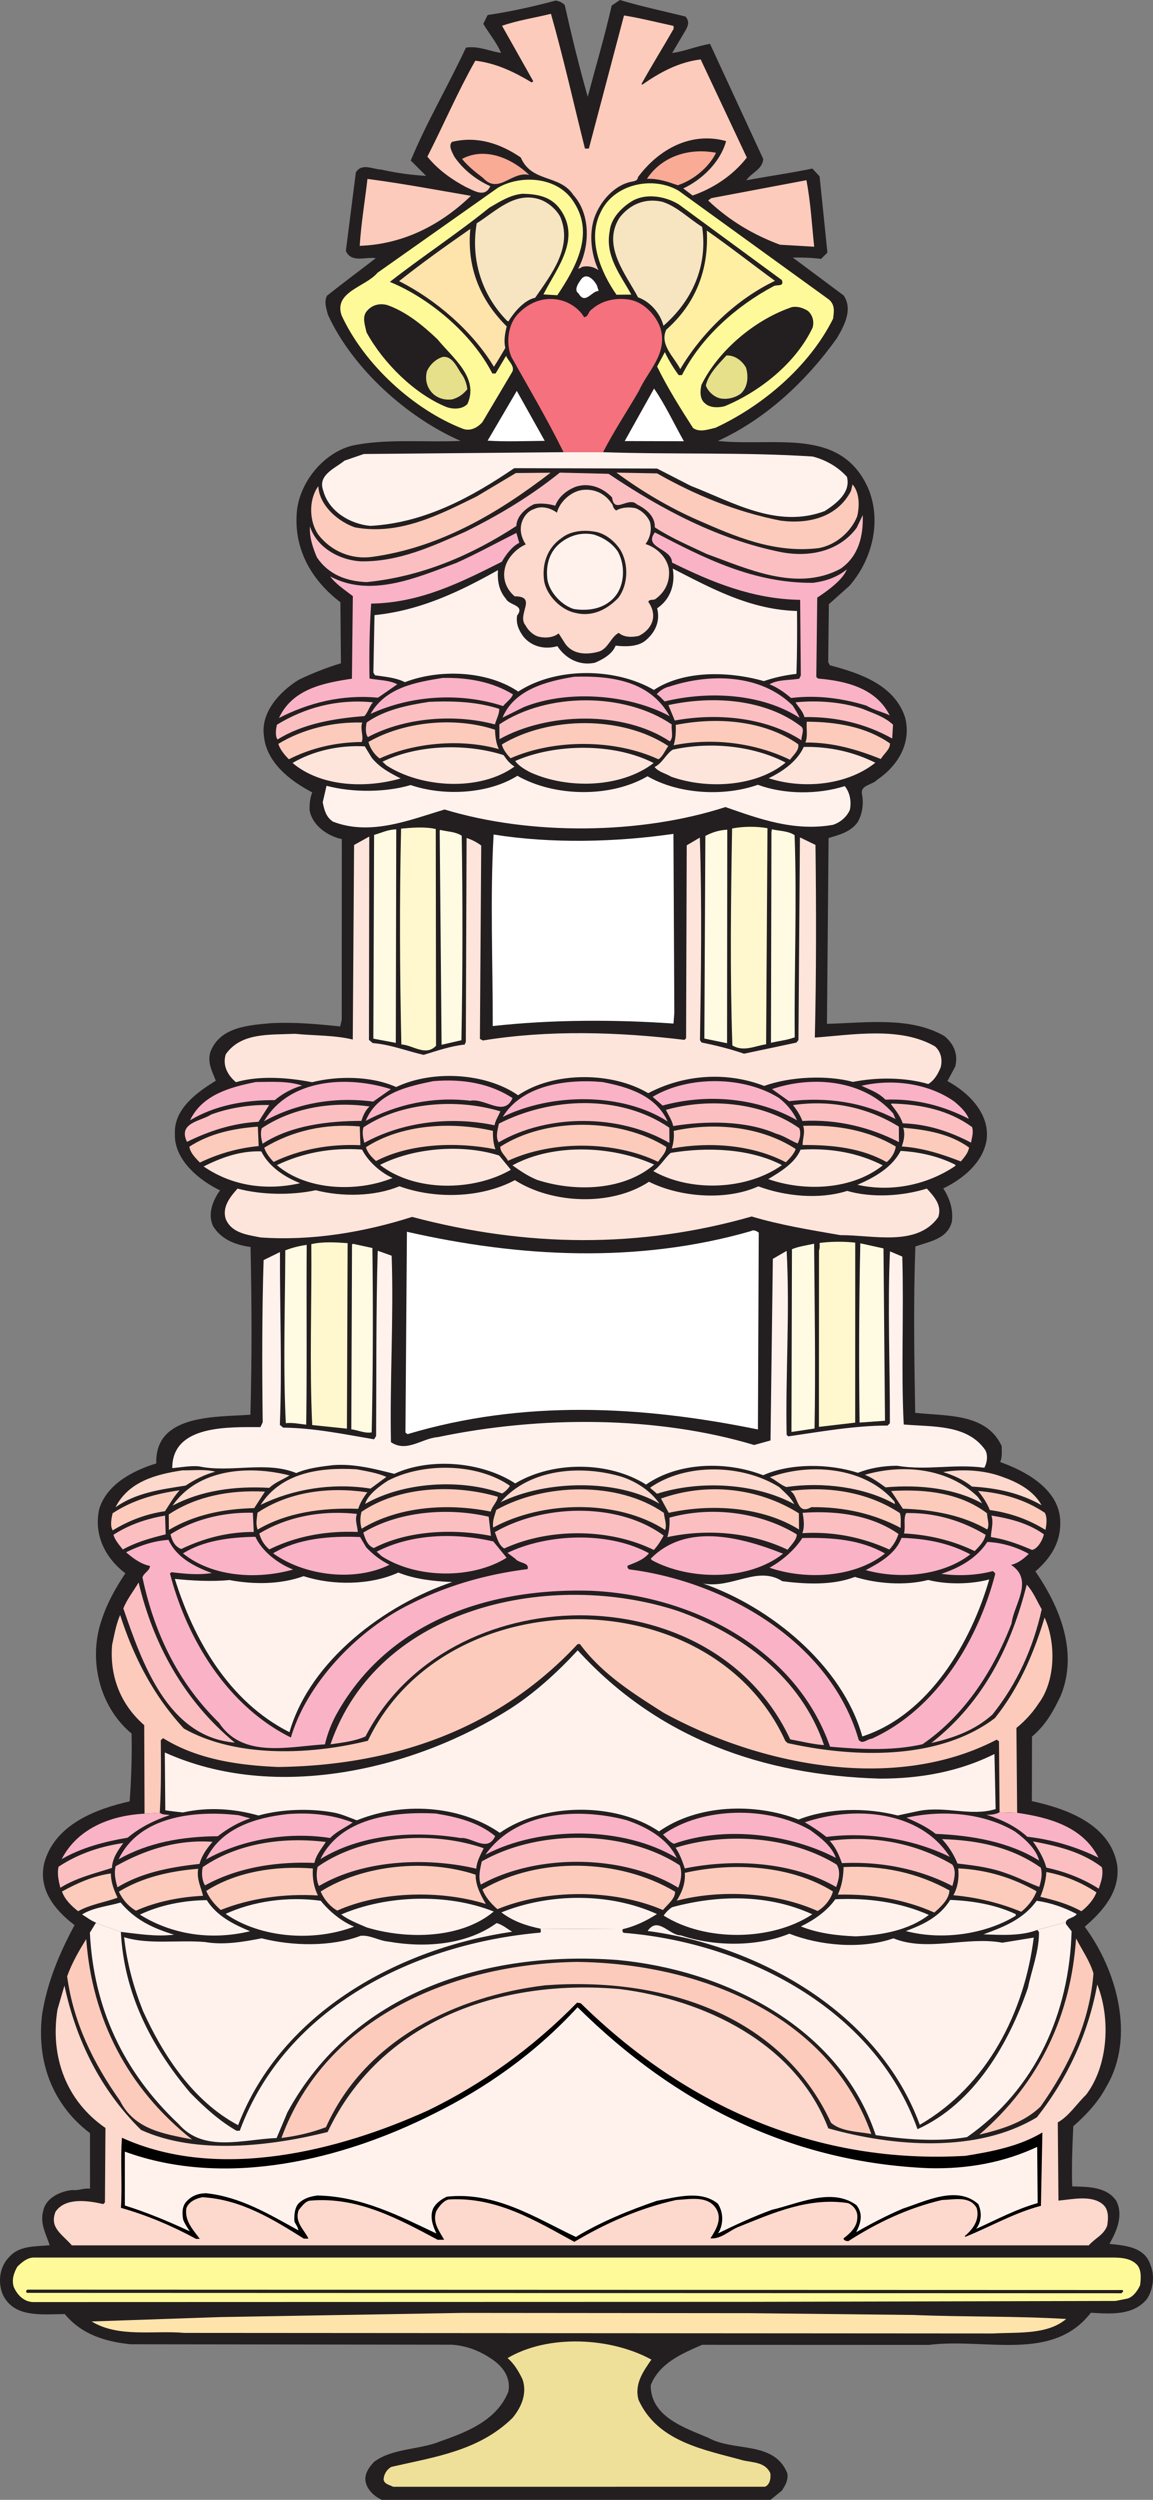 <svg xmlns="http://www.w3.org/2000/svg" width="323.224" height="700.32"><rect width="100%" height="100%" fill="#808080" stroke="none"/><path fill="#231f20" d="M158.315 1.43c1.953 8.668 4.035 17.203 6.446 25.672 2.257-8.508 4.777-16.957 6.71-25.528L173.788 0c6.043 1.824 12.277 3.133 18.379 4.633 1.636 1.8.164 3.562-.73 5.129l-3.005 5.078c3.368-.418 6.918-1.938 10.606-2.555l14.93 32.27c-.235 2.918-3.211 3.722-4.747 5.941 5.954-1.09 12.684-2.055 18.504-3.273l2.032 2.183 2.195 21.367-1.8 1.766c-2.528-.367-5.513-.406-7.907-.387l14.281 10.637c2.63 3.992.074 8.55-1.902 11.938-8.707 12.195-20.086 22.726-33.383 28.804 15.824 1.676 34.246-4.058 42.043 13.047 3.969 9.168 1.34 20.078-5.14 27.52l-5.786 5.172-.183 16.199.46.906c8.122 2.133 18.192 5.414 21.126 14.719 1.746 7.047-1.958 13.363-7.883 17.37-1.285 1.434-4.719 1.466-4.246 3.927.543 2.78.117 5.632-1.223 7.98-2.117 2.805-5.156 3.48-8.129 4.41l-.453 51.848v.195c11.144-.293 23.312-2.086 32.883 3.406 2.613 2.114 4 5.149 3.058 8.59l-2.168 4.04c5.793 3.124 12 9.097 10.965 16.558-1.047 6.36-6.707 10.879-12.129 13.52 1.774 2.703 2.836 5.937 2.414 9.242-1.187 5.004-6.496 5.632-10.242 7.027-.574 16.074-.316 30.39-.047 46.59 9.016.96 19.957.086 24.25 9.316.016 1.555.16 3.172-.414 4.473 6.957 2.469 16.137 7.379 16.793 15.926.442 6.02-2.304 10.71-6.933 14.703 6.695 9.726 12.12 22.512 7.109 34.8-1.91 4.036-4.078 8.137-8.066 11.477l-.036 18.082c9.543 2.055 22.086 6.48 23.938 18 .84 7.25-3.969 12.801-9.117 17.188 8.918 12.039 14.398 30.976 5.965 44.984-2.168 4.102-5.504 7.695-9.168 10.902-.278 5.704-.485 11.344-.309 16.852 4.02.156 9.523-.086 12.348 4.04 2.109 4.128.074 8.55-1.903 12.07 4.41.476 9.922.82 11.52 5.988 1.258 2.968.71 6.863-1.02 9.468-3.843 4.637-10.008 4.172-15.71 3.832-10.829 13.965-29.36 6.997-45.477 9.016l-63.508-.027c-5.422 2.379-11.941 5.027-14.414 11.336.012 8.941 9.758 11.968 16.133 14.699 7.164 4.02 18.476.746 22.183 9.98.278 2.004-.617 3.375-1.511 4.809l-3.223 2.61H107.003c-2.278-1.083-4.438-3.15-4.59-5.739-.016-1.945 1.137-3.508 2.484-4.945 5.344-3.871 12.676-3.285 18.614-5.739 7.234-2.523 15.824-5.84 18.996-13.902.804-4.09-1.75-7.309-5.008-9.352-3.258-2.175-6.965-3.57-10.985-3.792l-89.945-.122c-6.941-.718-13.633-2.668-18.414-8.46-6.48.058-14.246 1.097-17.348-5.418-1.457-3.422-.976-7.77 1.723-10.516 2.82-3.262 7.23-2.977 11.375-3.336-.8-2.781-2.84-6.004-1.77-9.707.747-3.57 4.75-5.418 8.118-5.774 1.812.243 3.168-.609 4.984-.367l-.008-15.55c-10.633-8.075-15.078-20.22-13.383-33.516 1.414-8.828 4.844-16.957 9.051-24.77-5.61-4.293-10.195-9.957-8.508-17.355 2.95-10.852 14.45-15.16 23.953-17.32.465-6.223.668-12.512.547-18.989-9.332-7.761-12.172-21.215-8.312-32.07 1.511-4.613 3.875-8.781 6.558-12.824-5.609-4.293-8.968-10.809-7.285-18.145 2.207-6.953 9.63-10.71 15.961-12.644-.445-14.059 17.254-12.918 26.387-13.649.437-16.265.379-30.718.043-46.98-4.024-.547-8.117-2-10.485-5.805-1.652-3.484-.066-7.258 1.922-10.062-5.988-2.864-12.91-8.7-12.644-15.766-.387-6.992 6.246-11.781 11.469-14.938-.864-2.324-2.508-5.097-1.497-8.152 2.723-6.894 10.497-7.414 17.165-7.992 6.671-.316 12.964.277 19.191.934l.437-1.883.02-49.703-.008-.907c-3.961-.808-8.328-3.879-9.012-8.086-.082-1.812.16-3.566.735-4.996-6.25-3.25-12.907-8.441-13.555-15.886-.899-6.54 4.363-12.286 9.71-15.637 3.876-1.852 7.813-3.438 11.888-4.64l-.153-17.106c-8.414-6.406-13.289-15.371-12.148-25.946 1.031-8.042 7.508-15.812 15.265-17.886 9.508-2.094 20.926-.899 30.575-1.371-14.895-6.48-30.243-20.211-37.18-35.317-.402-1.613-1.2-3.683-.242-5.375 4.379-3.472 9.14-7.015 13.648-10.488-2.597-.496-6.922 1.484-8.379-2.066l2.79-21.926c1.597-2.801 4.85-.883 7.12-.84 4.028.937 8.567 1.547 12.59 1.77l-4.316-4.305c4.441-10.73 10.512-20.957 15.473-31.63 3.687-.55 6.746 1.11 9.859 1.47-1.32-2.97-3.285-5.286-4.996-8.121l1.211-2.473c6.473-.965 12.875-2.379 19.082-4.055.906.121 1.95.567 2.54 1.274"/><path fill="#fccbbb" d="M154.448 3.863c3.543 12.477 6.375 25.153 9.531 37.762l1.102-.012 9.848-37.281c4.28.676 9.285 1.926 13.894 2.926l.008.84c-2.937 5.144-6.133 10.226-9.004 15.437l.195.192c5.024-3.477 10.184-6.309 16.399-7.079l12.941 27.497c-3.972 5.085-9.449 8.632-15.199 10.628l-2.61-1.984c5.356-2.512 10.43-7.48 12-13.262-9.741-2.703-18.84 2.172-24.73 10.13.008.972-1.094 1.113-1.804 1.25-4.852.948-8.829 5.581-10.41 10.132-1.579 4.68-.813 10.441 1.167 14.637-1.37-.961-3.12-1.332-4.738-.867-.254.457-.906.203-1.098.722 3.446-6.25 3.754-15.39-1.218-20.918-3.875-5.863-11.63-3.336-14.739-10.5-5.539-3.773-12.039-6.117-19.28-4.367-1.095 1.11.089 2.914.616 4.074 2.496 3.739 6.282 6.621 10.118 8.336-1.524 3.387-4.59 1.207-6.801.258-3.84-2.043-7.754-4.73-10.832-8.527 4.523-8.852 8.46-18.086 13.437-26.88 5.774.665 10.914 3.145 15.801 6.083l.45-.328-8.755-15.54c4.395-1.53 9.117-2.218 13.711-3.359"/><path fill="#f9ab95" d="M200.73 42.793c-1.973 4.098-6.41 7.703-10.739 9.102-2.734-.95-5.398-1.899-8.637-1.805 4.223-6.324 11.782-8.723 19.375-7.297m-52.367 6.223c-4.937-1.188-8.57 5.586-12.953.828-2.09-1.602-4.242-3.27-5.879-5.328 6.45-3.426 13.93-.188 18.832 4.5"/><path fill="#fccbbb" d="M132.018 54.863c-8.547 8.239-19.062 13.578-31.18 14.008.403-6.289 1.45-12.52 2.173-18.746 9.796 1.277 19.273 3.07 29.007 4.738"/><path fill="#fffa99" d="M160.936 56.75c5.782 8.957.29 18.465-4.699 25.96l-3.89-.226c3.566-7.16 10.687-15.386 4.718-23.824-2.625-3.672-6.52-4.285-10.535-4.379-3.5.29-6.398 2.196-9.363 3.906-8.88 7.204-18.676 13.579-27.88 20.786 11.056 4.504 23.067 14.574 28.735 25.668l.91-.008 2.938-4.95c.531 1.422 2.746 3.024 1.598 4.715l-8.239 13.875c-1.476 1.633-3.414 2.559-5.43 1.864-13.785-5.325-27.699-18.032-34.038-31.782-2.262-6.652 6.734-7.965 10.07-11.945l33.75-23.816c6.512-3.75 16.95-3.13 21.355 4.156"/><path fill="#fccbbb" d="m228.241 69.121-9.594-.562c-7.281-2.723-14.054-6.618-20.133-12.399l.903-.656 26.656-5.027c1.223 6.597 1.465 11.91 2.168 18.644"/><path fill="#fffa99" d="m190.26 53.445 42.13 30.48c1.761 1.54 1.39 3.423 1.148 5.368-6.75 13.473-19.875 24.473-32.977 30.55-1.941.407-4.394 1.4-6.285.055-3.547-5.543-7.098-11.148-10.066-17.214l2.168-4.036c1.058 2.258 2.37 4.383 3.879 6.446l.91-.008c5.414-10.676 15.316-19.38 25.703-24.914.836-.528 3.047.297 2.316-1.703l-28.89-21.2c-3.52-2.172-8.844-3.226-12.778-1.12-3.03 1.71-6.242 4.913-6.597 8.546-1.368 7.078 3.02 12.285 6.05 17.832l-4.148.04c-4.46-6.38-8.168-15.481-4.539-22.903 3.621-8.133 14.684-10.496 21.977-6.219"/><path fill="#f7e5c1" d="M157.08 60.8c3.509 8.391-2.448 15.962-7.058 22.614-2.91.606-5.672 3.742-7.332 6.348v.195l-.453.004c-7.258-7.324-10.324-17.406-8.598-27.402 5.352-3.352 10.743-9.102 17.829-6.637 2.273.824 4.562 2.812 5.613 4.879m39.749 2.761c1.653 11.133-2.929 20.829-10.839 27.7-.871-3.426-3.621-6.707-7.133-7.973-3.297-6.32-10.234-14.36-5.183-22.309 2.882-3.718 7.14-5.574 12.011-4.449 4.16 1.324 7.43 4.73 11.145 7.031"/><path fill="#fee3ab" d="M131.839 64.129c-1.008 10.766 2.765 19.937 10.218 27.324-.503 1.883-.87 4.09-.402 6.027-1.02 1.758-2.105 3.586-3.191 5.278-6.118-10.117-16.368-18.844-26.586-24.004 6.437-5.11 13.261-9.965 19.96-14.625"/><path fill="#ffefa3" d="M217.245 78.68c-10.777 5.144-20.418 14.367-26.547 24.726-1.648-3.355-5.89-6.82-3.918-11.047 8.164-7.203 11.969-16.695 11.356-27.77 6.52 4.544 12.785 9.477 19.109 14.09"/><path fill="#fff" d="m167.358 80.02.469 1.488c-1.945-.047-3.79 3.984-5.633.695-1.367-.894-.152-2.785.68-3.894 1.601-2.215 3.758.23 4.484 1.71"/><path fill="#f5717d" d="M157.98 126.68c-4.419-8.97-9.614-17.785-14.551-26.555-1.586-3.422-1.176-8.676 1.386-11.742 3.34-3.79 7.988-5.578 12.926-4.13 2.34.755 4.687 2.356 6 4.61 1.297-.14 1.09-1.562 2.184-2.218 2.96-2.622 7.23-3.434 11.191-2.563 3.7.941 6.973 4.477 8.105 8.094 1.875 7.113-3.593 11.695-6.132 17.355-3.32 5.735-7.032 11.29-10.024 17.149H157.98"/><path fill="#fff2ed" d="M169.065 126.68c19.446.672 39.852-.04 58.781 1.218 3.575.942 6.961 2.793 9.579 5.684 1.14 4.398-2.98 7.48-6.204 9.582-13.37 5.043-25.94-2.562-37.582-7.059l-9.437-4.843-40.047-.106c-12.176 8.274-25.207 15.32-40.297 16.164-5.64-.468-11.699-4.047-13.242-9.863-1.656-4.457 3.383-6.25 5.953-8.41l5.43-1.863 55.98-.504h11.086"/><path fill="#231f20" d="M122.647 95.055c4.39 5.34 11.696 10.785 8.39 18.136-1.48 1.504-3.94 1.528-5.89.829-8.91-3.614-17.734-12.352-22.41-20.93-.34-1.746-1.2-3.875-.18-5.57 1.41-2.02 3.735-2.688 6.008-2.06 5.203 1.833 9.77 5.485 14.082 9.595m103.743-8.032c1.437 1.153 1.906 3.094 1.402 4.782-4.707 9.957-14.875 17.953-24.625 21.988-1.813.469-4.078.488-5.453-.73-1.63-1.215-1.453-3.551-1.082-5.239 4.84-9.828 15.261-18.406 25.406-21.8 1.75-.274 3.117.296 4.351 1"/><path fill="#e5e089" d="M129.67 105.168a9.205 9.205 0 0 1 1.329 3.879c-1.281 1.5-2.313 2.223-4.121 2.82-2.008.278-3.696-.16-5.13-1.25-2.027-1.668-2.695-4.187-2.07-6.594.829-1.949 2.692-3.585 4.567-4.054 2.851-.157 3.984 3.332 5.426 5.199m79.425-2.246c.801 2.453.567 5.633-1.492 7.398-1.543 1.114-3.613 1.586-5.363 1.344-1.816-.242-3.71-1.848-4.375-3.656.75-3.246 3.383-5.797 5.758-8.41 2.265-.149 4.355 1.386 5.472 3.324"/><path fill="#fff" d="m191.718 123.613-16.59-.05 8.23-14.715c3.149 4.574 5.594 9.867 8.36 14.765m-39.012-.113c-5.317.047-10.82.29-16.008-.055l8.176-13.937 7.832 13.992"/><path fill="#fccbbb" d="M154.339 132.43c-14.934 11.468-31.051 20.941-49.953 23.57-5.758.828-11.547-1.52-15.153-6.219-2.558-3.672-2.738-9.695-.117-13.414l.129-.129c.242 5.375 5.594 9.93 10.273 11.508 12.528 2.29 23.688-3.574 34.078-8.656l11.024-6.574 9.719-.086"/><path fill="#fbbfc2" d="M170.604 132.738c15.059 10.11 30.813 18.399 48.344 21.938 8.11 1.547 16.324-.274 21.191-6.793l1.72-3.582c.183 5.96-1.196 11.547-6.22 15.023-12.253 6.586-26.18-.031-37.554-4.144-4.946-2.356-9.953-4.45-14.52-7.453.106-3.176-2.57-5.227-5.043-6.438-2.418-2.312-6.324 2.906-6.949-1.945-2.684-2.828-6.52-4.223-10.266-2.957-2.457.992-4.707 2.761-5.656 5.297-1.367-.442-4.027-.872-6.031-.403-2.324 1.188-4.766 3.285-4.871 6.07-12.63 8.211-26.445 14.165-41.985 15.727-5.511-.215-10.644-2.047-13.93-6.941-1.124-2.715-2.12-5.492-1.952-8.668 1.93 5.945 8.246 9.453 14.277 9.789 10.691.168 20.113-4.258 29.281-8.29 9.227-4.55 18.188-9.878 26.489-16.562l13.675.332"/><path fill="#fccbbb" d="M184.214 132.621c10.875 6.192 22.32 10.82 34.656 13.242 7.976 1.032 15.93-1.047 19.691-8.336l.438-1.82c1.965 2.316 1.996 5.945 1.308 8.934-1.777 4.422-6.023 8.023-10.746 8.906-12.558 1.535-23.613-3.293-34.152-7.934-7.938-3.496-15.559-8.027-22.602-13.215l11.407.223"/><path fill="#fdd8cc" d="M171.784 141.543c.07.582.398 1.035.922 1.484 1.547-.922 3.746-1.07 5.566-.632 1.692.699 3.192 2.109 3.922 3.789.602 2.261.04 4.535-1.242 6.23 3.117.945 5.93 3.645 6.539 6.879.422 3.496-.914 6.488-3.75 8.52-.64.46-1.621-.114-2 .796 1.113 1.543 1.715 3.485 1.148 5.368-.566 1.949-2.175 3.386-3.851 4.18-1.875.405-4.145.425-5.582-.86-2.258 1.125-3.004 4.629-5.785 5.3-3.23.872-7.055.778-9.22-2.25l-1.843-2.902c-1.414 1.114-3.484 1.395-5.433.957-1.493-.312-3.059-1.66-3.852-3.207-2.555-3.023 3.492-8.133-3.05-8.14-2.481-2.118-3.481-5.086-2.665-8.14.692-2.728 3.195-5.278 5.778-6.4-1.118-1.675-1.786-3.808-1.157-6.019.442-1.621 1.723-3.32 3.403-3.851 2.129-1.055 4.664-.368 6.488.98.816-3.117 3.902-5.867 7.008-6.348 3.691-.488 6.816 1.172 8.656 4.266"/><path fill="#231f20" d="M173.901 154.031c2.367 3.934 2.223 9.7-.531 13.418-3.145 3.27-7.274 5.442-12.078 4.254-3.961-.808-7.817-4.664-8.696-8.605-.82-4.856.758-9.598 4.817-12.356 2.703-2.164 6.719-2.394 10.094-1.644 2.535.691 4.882 2.613 6.394 4.933"/><path fill="#fab2c7" d="M145.565 152.074c-1.933.926-3.726 3.274-4.879 5.293-11.418 5.738-22.836 11.54-36.636 11.727-.461 6.613-.59 14.453-.465 21 2.66.492 5.511.402 7.789 1.617l-5.41 3.738c-10.184-.945-19.493 1.465-27.75 5.688 3.75-8.133 12.55-9.832 20.445-11l.25-23.14c-2.152-1.665-4.824-3.392-6.332-5.517 11.457 6.188 24.754.11 35.414-3.808 5.613-2.512 11.098-5.54 16.773-8.375l.801 2.777m82.399 11.203c3.496-.48 6.722-1.547 9.425-3.773-1.074 2.86-5.261 5.941-8.289 7.914l-.261 22.23.46.446c7.782.648 16.29 2.644 20.114 10.324-1.692-.89-4.418-1.45-6.504-2.73-6.563-2.016-13.7-3.055-21.145-2.149-1.894-1.601-3.914-3.012-6.058-3.832 2.383-1.387 5.496-1.086 8.344-1.566l.445-.91-.184-21.188c-13.351-.207-24.797-4.969-35.925-10.445-.04-4.082-8.137-4.012-4.805-8.446 13.8 7.203 27.664 14.274 44.383 14.125"/><path fill="#fff2ed" d="M173.26 154.621c1.973 3.676 1.891 8.86-.605 12.188-2.887 3.718-7.547 4.472-11.828 3.796-3.379-1.074-6.582-4.476-7.328-7.972-.551-3.817.258-7.711 3.344-10.332 2.64-2.227 6-3.293 9.632-2.547 2.602.82 5.207 2.418 6.786 4.867"/><path fill="#fff2ed" d="M139.608 159.71c-.234 3.048.309 5.83 2.207 8.017.926 1.937 5.457 1.699 3.153 4.703-.372 2.336.488 4.14 1.734 5.879 2.36 2.898 6.059 3.707 9.55 2.707 2.298 3.476 6.204 5.582 10.54 4.636 2.195-.925 4.84-2.375 5.789-4.78 2.723.3 6.418.398 8.605-1.634 2.637-2.289 3.907-5.343 3.032-8.836 3.738-2.496 5.125-6.785 4.375-11.12 10.937 5.609 21.808 11.538 34.836 11.878.046 5.38.039 11.86-.168 17.63a42.31 42.31 0 0 0-9.122 2.022c-9.742-2.765-22.316-3.113-30.824 2.47-10.875-6.317-27.465-6.434-38.031.464-8.605-5.82-21.895-6.418-31.777-2.64-2.54-1.274-5.524-1.504-8.375-1.934l-.461-.774.312-16.074c12.758-1.277 23.856-6.558 34.625-12.613"/><path fill="#fab2c7" d="M143.8 194.535c-.446 1.235-1.86 2.156-2.758 3.266-12.086-3.914-25.883-3.016-37.176 2.203 4.273-7.426 12.621-8.86 20.258-10.09 7.191-.129 13.941 1.106 19.676 4.621m43.921 6.098c-11.132-6.059-28.382-7.528-40.847-2.559l-6 2.969c3.238-7.805 12.355-10.219 20.12-11.453 10.493-.352 21.329 1.242 26.727 11.043m36.422.461c-10.488-6.778-25.273-7.621-37.816-4.594-.719-.645-1.375-1.543-2.223-1.992.707-.914 2.188-1.899 3.547-2.168 11.309-3.727 25.563-3.594 34.586 5.336.656 1.094 1.445 2.187 1.906 3.418"/><path fill="#fbbfc2" d="M104.55 196.758c-1.028 1.176-1.336 2.668-2.368 3.844-8.351.656-17.218 2.093-24.37 6.562-.72-.898-.477-2.91-.165-4.144 7.735-4.735 16.848-7.274 26.903-6.262m35.398 1.828c.074 1.426-.883 3.055-1.195 4.355-11.563-3.078-25.48-1.851-35.61 3.547-.785-.898-.609-2.906-.359-4.078 5.023-3.543 11.297-4.828 17.512-5.789 6.93-.32 13.672.012 19.652 1.965m48.379 4.374c-.246 1.493.613 3.56-.543 4.735-13.035-8.699-34.352-8.125-47.766-.62l-.035-4.145c13.336-8.93 35.047-9.055 48.344.03m36.293.59c.98.837.023 2.462.035 3.825-9.973-6.457-23.656-7.7-35.496-5.523l-1.785-4.325c12.48-2.703 27.2-1.73 37.246 6.024m25.723-.547-.227 3.887c-7.293-4.082-15.54-6.149-24.613-6.004-.403-1.617-1.645-2.774-2.496-4.125 6.02-.637 13.09-.114 18.87 1.843 2.864 1.208 5.919 2.086 8.466 4.399"/><path fill="#fccbbb" d="M101.553 202.422c-.699 1.758.489 3.883-.148 5.445-7.45.063-14.305 1.742-20.434 4.844-1.308-1.352-2.421-2.7-2.953-4.316 6.895-4.208 15.496-6.227 23.535-5.973m37.211 2.008c.082 1.945.293 3.82 1.086 5.433-10.652-3.015-23.863-1.8-33.414 2.625-1.566-1.152-2.683-2.89-3.152-4.636 9.996-5.727 24.238-7.145 35.48-3.422m84.993 4.054c.402 1.618-1.336 2.993-2.297 4.36-9.567-4.645-21.371-6.293-32.63-4.055.567-1.691.68-3.637.598-5.707 11.774-2.309 24.81-1.254 34.329 5.402m-36.414.512c-.895 1.238-1.594 2.992-2.754 3.719-12.235-5.664-29.149-5.711-41.477-.29-1.047-1.155-2.094-2.445-2.43-3.866 13.215-7.954 33.692-8.133 46.66.437m62.138-.738c.144 1.554-1.657 2.867-2.555 4.367-6.696-2.664-13.454-4.68-21.164-4.613.761-1.692.226-3.89.402-5.836 8.555.054 16.668 1.472 23.316 6.082"/><path fill="#fee5dc" d="M104.23 212.313c2.292 2.832 5.355 4.359 8.085 5.761-9.695 2.805-22.336 2.399-30.3-4.336 5.738-3.355 12.917-5.039 20.242-4.648l1.972 3.223m36.934-.773c.785 1.155 1.77 2.444 3.07 3.21-9.722 7.02-26.125 5.996-35.902-.332l-1.11-1.027c9.872-4.82 23.477-5.196 33.942-1.852m79.074 2.094c-8.234 6.812-22.031 7.515-32.043 3.972-1.496-.89-3.703-1.39-4.687-2.746 2.129-.988 3.207-3.652 5.074-4.836 10.351-2.296 22.476-1.171 31.656 3.61m-37 .129c-9.14 7.015-24.105 7.34-34.516 2.633-1.5-.762-3.324-1.848-4.304-3.2 11.297-4.96 27.754-5.105 38.82.567m62.145-.09c-7.852 6.289-20.153 7.5-29.903 4.344 3.742-1.782 7.996-4.668 9.84-8.77 7.387-.129 14.008 1.434 20.063 4.426"/><path fill="#fff2ed" d="M181.518 217.469c8.598 4.98 21.305 5.777 30.934 2.386 7.41 2.723 16.805 2.77 24.367.372 1.442 1.804 1.918 4.328 1.418 6.664-.89 2.015-2.691 3.523-4.758 4.187-10.933 1.91-20.687-1.7-30.11-4.984-23.847 7.722-54.624 7.992-78.73.687-9.691 2.871-20.734 7.5-31.335 3.383-1.954-1.344-2.426-3.348-2.833-5.418l1.063-4.61c7.34 1.946 16.605 1.864 23.586-.206 9.293 3.16 21.793 2.53 29.914-2.594 10.422 5.934 26.105 6.187 36.484.133"/><path fill="#fff8ce" d="m122.159 232.246.078 60.719c-2.953 3.07-6.48-.203-9.723-.371-.433-19.758-.546-40.235-.074-60.457 3.043-.29 6.735-.578 9.719.11"/><path fill="#fffbe3" d="m110.956 292.156-6.297-1.18.215-57.09c2.004-.534 3.875-1.523 6.207-1.542l-.125 59.812m18.48-58.031c.29 18.469.27 38.297-.086 57.285l-5.558 1.281-.528-60.003.13-.192c2.078.5 4.28.477 6.042 1.629"/><path fill="#fff8ce" d="m215.147 232.016-.379 60.53c-3.234.481-6.265 2.192-9.457.34-.695-20.534-.418-40.562-.078-60.784 2.977-.606 6.864-.641 9.914-.086"/><path fill="#fffbe3" d="m203.815 292.25-6.36-1.305.282-56.765c1.871-.993 3.938-1.657 6.14-1.743l-.062 59.813m18.934-58.29c.683 19.24-.13 37.067.039 56.638-2.066.793-4.527 1.007-6.66 1.547l.133-59.036.12-.777c2.208.496 4.544.414 6.368 1.629"/><path fill="#fff" d="m188.788 233.605.246 50.157-.234 2.984c-16.47-1.152-34.16-1.129-50.668.7.035-18.016-.766-35.567.242-53.657 16.031 2.582 34.234 2.164 50.414-.184"/><path fill="#fee5dc" d="M104.475 292.21c5.059.411 9.61 2.25 14.286 3.31 3.746-1.133 7.43-2.461 11.507-2.887l.32-.778.212-57.093c1.43.441 2.796 1.14 4.101 2.101l-.367 54.18.844.445c18.379-3.011 38.082-2.406 56.508-.168l.449-.46.176-54.044 3.675-2.171c.621 19.242.328 37.71.04 56.765l.46.645c4.024.808 8.051 1.808 11.887 3.136l14.684-3.109.574-.719.414-56.77 4.36 2.102c.214 17.364.25 36.157-.18 53.98 10.816-.804 24.082-3.124 33.718 2.493 1.7 1.539 2.11 3.805 1.543 5.883-.695 1.691-1.652 3.515-3.457 4.633-6.562-1.887-14.21-1.95-21.132-.594-7.145-1.945-17.508-1.531-24.875 1.125-10.727-4.121-22.579-3.172-32.512 2.031-10.227-6.066-26.492-6.117-36.477.578-9.191-6.336-24.039-7.113-34.172-2.293-6.765-3.05-16.097-3.23-23.597-1.351-6.559-1.301-14.727-1.942-21.32-.008-2.22-1.86-3.864-4.63-2.856-7.817 4.289-6.129 12.2-5.418 19.39-5.742 5.45.54 11.086.36 16.215 1.61l.368-54.5 4.257-2.372-.09 56.961 1.047.899"/><path fill="#fab2c7" d="M84.682 304.113c-2.777.801-5.355 2.184-7.675 4.086-8.489-.058-16.832 1.508-23.73 5.649 3.437-7.223 11.386-9.301 18.437-10.723 4.406-.04 9.007-.336 12.968.988m24.895 1.016-4.961 3.476c-11.027-1.46-21.766.579-30.602 5.516 7.09-12.05 23.54-12.844 35.563-8.992m34.105 2.488c-2.347 5.465-7.644-.062-11.851.75-10.574-1.27-20.727 1.09-29.305 5.633 3.172-7.805 11.645-9.625 18.89-11.113 8.352-.723 15.946.636 22.266 4.73"/><path fill="#fab2c7" d="M187.159 314.172c-12.836-8.25-32.664-7.945-46.215-1.281 5.238-8.602 17.207-10.715 27.91-9.77 7.074 1.363 15 3.692 18.305 11.05m36.285-.319c-10.875-6.254-25.015-7.622-37.683-4.141l-2.81-2.438c10.056-5.984 25.61-5.859 35.45.34 2.219 1.73 3.985 3.918 5.043 6.239m27.602-.368c-8.918-4.652-18.977-6.25-29.852-4.988l-4.762-3.394c11.375-3.856 25.707-2.622 33.954 6.832l.66 1.55m20.543-.05c-7.094-3.633-14.758-5.704-23.375-5.372-2.028-2.054-4.43-2.808-6.707-3.89 8.793-2.024 18.718-.684 25.957 4.371 1.632 1.348 3.394 2.953 4.125 4.89"/><path fill="#fbbfc2" d="M72.46 314.266c-7.254.386-13.844 2.582-20.04 5.617-2.636-5.422 4.032-5.801 6.739-7.64 4.973-1.86 10.992-2.817 16.305-2.673l-3.004 4.696m31.133-4.293c-1.286 1.18-1.793 2.609-2.297 4.039-9.137.015-19.754 1.21-27.68 6.398-.402-1.355-.676-2.976-.234-4.34 8.441-5.644 19.441-7.62 30.21-6.097m36.692 1.367c-.574 1.3-1.406 2.539-1.652 3.902-12.336-2.613-25.864-.941-36.504 4.918-.336-1.355-.676-2.973-.235-4.34 10.504-7.023 26.11-8.195 38.391-4.48m47.344 4.578.039 4.273c-13.875-8.109-34.031-8.257-47.89-.164-.923-1.613-.227-3.629.081-5.25 14.516-7.382 33.883-8.332 47.77 1.141m36.418.132c.597 1.423.156 3.048-.414 4.282-1.625-.57-3.844-2.168-6.051-2.734-8.39-3.684-19.473-3.653-28.856-2.145-.34-1.617-1.32-3.035-2.046-4.52 12.214-3.476 27.132-2.117 37.367 5.118m27.925-.438.04 4.344c-7.942-4.082-17.098-6.46-27.075-5.922-.597-1.613-1.515-3.031-2.629-4.45 10.809-1.581 21.067.724 29.664 6.028m20.543.145c.47 1.55-.101 2.918-.285 4.344-5.86-3.059-12.164-5.207-19.164-5.407-.664-2.004-1.976-3.675-3.285-5.347l.129-.196c8.102.188 16.086 1.805 22.605 6.606"/><path fill="#fccbbb" d="M72.518 321.066c-5.957.57-11.382 2.176-16.48 4.618-1.309-1.352-2.684-2.7-2.957-4.446 5.672-3.68 12.27-5.097 19.2-5.613l.237 5.441m28.512-.246c-8.883-.379-16.969 1.184-24.324 4.684-1.176-1.223-2.16-2.508-2.625-3.996 7.797-4.668 16.918-6.824 26.773-5.938l.176 5.25m37.16-4.02c-.047 1.75.098 3.563.696 5.18-10.907-2.175-23.993-1.671-33.473 3.274-1.11-.965-2.418-2.313-2.82-3.863 9.859-6.375 23.78-7.274 35.597-4.59m48.578 4.499c.075 1.427-1.336 2.802-2.297 4.169-12.234-5.918-29.667-6.028-42.058-.281-.66-1.356-2.16-2.313-2.172-3.934 12.887-8.277 33.43-8.133 46.527.047m36.293.589c-.441 1.368-1.789 2.739-2.754 3.72-9.246-4.844-21.109-5.844-31.98-3.868.504-1.558.684-3.183.539-4.93 11.773-2.566 24.68-1.125 34.195 5.079m28.055-.696c-.184 1.426-1.074 3.184-2.555 4.364-6.902-3.895-15.011-4.86-23.566-4.786-.016-1.812.812-3.57.148-5.378 9.524-.344 18.352 1.265 25.973 5.8m20.543.274c-.246 1.554-1.336 2.73-2.3 3.906-5.266-2.027-10.595-3.793-16.56-4.195.57-1.625 1.008-3.446.407-5.254 6.68.59 13.105 1.699 18.453 5.543"/><path fill="#fee5dc" d="M101.495 322.047c1.648 3.289 5.176 6.433 8.559 7.96-9.88 4.04-24.075 3.579-32.434-3.605 7.101-3.367 15.055-4.992 23.875-4.355m38.441 1.672 3.278 3.988c-10.512 6.055-26.84 6.262-36.692-1.363 9.29-4.746 22.953-5.969 33.414-2.625"/><path fill="#fee5dc" d="M73.245 322.55c2.113 4.325 6.676 7.266 10.902 8.915-9.832 2.222-19.37.62-27.066-4.692 4.777-2.37 10.074-4.425 16.164-4.222m110.133 3.707c-8.555 7.332-22.16 7.71-32.754 4.3-2.535-1.011-4.688-2.484-6.969-4.085 11.48-6.254 27.879-5.555 39.723-.215m35.836.14c-9.856 7.02-25.598 7.61-36.082 1.676 1.996-1.379 3.273-3.722 4.882-5.097 10.286-1.711 22.282-1.23 31.2 3.421m28.254.075c-8.559 6.816-21.774 7.449-32.11 3.847 3.16-1.906 7.48-4.406 9.067-8.246 8.418-.527 16.207.895 23.043 4.399"/><path fill="#fee5dc" d="m267.811 326.297.004.324c-7.668 5.188-17.687 7.477-27.43 5.293 4.391-1.918 9.551-4.617 12.102-9.5 5.512.34 10.64 1.527 15.324 3.883"/><path fill="#fee5dc" d="M181.929 331.063c8.656 4.332 21.562 5.386 30.66 1.289 7.347 2.722 16.949 3.804 24.894 1.273 7.02 2.012 15.438 1.484 22.352-.648 2.031 2.25 4.32 4.691 3.18 8.007-5.95 8.41-18.422 4.957-27.43 5.036-8.504-1.48-16.875-2.836-24.867-5.227-31.348 8.957-63.04 8.648-95.192.117-13.183 4.2-27.933 6.79-42.523 5.75-3.57-.746-8.176-1.16-9.766-5.293-.937-3.297 1.242-6.035 3.36-8.39 6.562 1.757 14.988 1.945 21.906.457 7.34 1.882 16.476 1.8 23.449-1.11 10.207 3.668 22.969 3.297 32.387-1.71 10.425 6.648 27.023 7.41 37.59.448"/><path fill="#fff" d="M210.561 344.875c.645-.457 1.555-.012 2.14.438l-.23 55.148c-32.785-6.715-65.91-8.367-98.226 1.309l-.586-.45.414-56.25c31.555 7.176 64.684 8.961 96.488-.195"/><path fill="#fff8ce" d="m97.253 400.234-9.73-1.015c-.794-16.906-.102-34.086-.247-50.676 3.106-.738 6.93-.512 10.172-.281l-.195 51.972"/><path fill="#fffbe3" d="M104.393 349.625c.207 16.523.172 34.797-.199 51.648-1.875.34-3.762-.613-5.71-.855l.198-51.777.258-.2 5.453 1.184m-18.554 49.477c-1.946-.176-3.7-.618-5.707-.403-.786-15.676-.215-31.883-.157-47.758l-.008-.648a25.616 25.616 0 0 1 6.012-1.543c-.113 16.395.102 33.5-.14 50.352"/><path fill="#fff8ce" d="m239.737 398.54-10.164 1.187.023-49.38c.25-.78.184-1.234.176-2.14a43.04 43.04 0 0 1 9.977-.086l-.012 50.418"/><path fill="#fffbe3" d="M228.218 348.418c.152 17.363.433 34.664.128 51.773l-6.472.965.137-51.195c1.87-.793 4.136-1.074 6.207-1.543m19.875 49.594-7.125.515c-.207-16.394-.164-33.632.21-50.222l6.493 1.433.422 48.274"/><path fill="#fff2ed" d="M109.792 351.781c.601 17.106-.54 34.934-.196 52.235 4.434 3.004 8.739-1.114 13.145-1.414 28.652-6.016 61.379-5.977 88.668 2.207l4.59-1.27.656-50.875 3.867-2.238c.93 17.297-.343 34.543-.004 51.52l.457.449c9.13-1.313 18.38-3.012 27.84-3.032l.645-.652c.054-15.813-.676-32.848.03-48.149l3.45 1.461c.461 15.809-.367 32.47.41 47.043 8.235.704 17.82-.09 22.871 7.188.79 1.484.485 3.558-.28 4.926-8.563-1.157-16 .851-24.5-.563-3.888.035-7.575.649-10.935 1.977-8.058-2.59-18.878-2.754-26.562.683-10.273-3.996-23.684-3.746-32.832 2.618-10.426-6.582-26.106-6.641-36.68-.325-9.191-6.011-23.652-7.379-33.914-2.687-5.262-1.313-11.105-2.883-17.066-2.442-3.559.418-7.184.84-10.41 2.23-8.457-3.491-18.536.032-27.364-1.901-2.593-.172-4.988.304-7.382.52-.043-12.185 15.84-11.481 24.718-11.493l.633-1.367c-.195-14.965-.203-31.035.254-45.426l4.582-2.242c-.055 16.133.606 32.199-.031 48.406l.914.77c8.879.117 17.059 1.859 25.492 3.277l.578-.914c.11-17.11-.047-34.797.453-51.91l3.903 1.39"/><path fill="#fdd8cc" d="M60.354 412.285c-2.972.805-5.746 2.188-8.32 3.895-6.992 1.097-13.918 2-19.648 6.07 3.695-7.29 11.52-9.238 18.699-10.336 3.176.035 6.476-.383 9.27.371m47.968 1.461-4.445 3.277c-10.899-1.718-21.899.192-30.805 4.547 5.754-8.93 16.434-10.574 26.871-9.957 2.922.559 5.777.989 8.379 2.133m34.625 2.484c-.383.715-1.348 1.696-2.184 2.157-11.703-4.239-27.699-3.192-38.402 2.926.625-2.465 4.04-5.024 6.422-6.536 9.871-5.074 24.906-4.945 34.164 1.453"/><path fill="#fdd8cc" d="M81.167 413.336c-1.867 1.18-3.938 1.848-5.672 3.48-9.727-.562-19.11.75-27.11 4.97 7.04-10.235 21.22-11.395 32.782-8.45m103.687 7.906c-11.66-6.894-31.617-6.722-44.523-.39 8.02-9.465 22.719-10.563 34.09-7.098 3.898 1.324 7.937 3.816 10.433 7.488m37.782.125c-10.81-5.867-26.305-6.77-38.454-2.906l-1.96-1.668c9.984-7.02 25.925-6.64 36.222-.184 1.637 1.606 3.266 2.887 4.192 4.758m28.254.012c-8.403-4.785-20.407-6.3-30.438-4.79-1.625-.57-2.996-1.984-4.625-2.745 11.305-4.117 26.738-2.89 34.926 6.824l.136.71m24.426-.214c-7.422-4.144-17.347-5.355-27.058-4.492-1.895-1.344-3.72-2.692-5.801-3.516 10.793-3.136 23.379-1.82 31.547 6.078.457.579.918 1.223 1.312 1.93m16.66.504c-5.93-3.383-12.484-4.816-19.484-5.207-2.484-1.988-5.148-3.129-8.074-4.078 5.242-.887 11.336-.551 16.21 1.219 4.227 1.453 8.977 3.746 11.348 8.066"/><path fill="#fccbbb" d="M50.358 417.492c-1.734 1.895-2.754 3.848-4.097 5.867-5.305.758-10.153 2.618-14.665 5.375-.789-1.289-.351-3.363-.039-4.793 5.54-3.675 12.004-5.484 18.801-6.449m89.184 1.813c-.055 1.36-1.602 2.605-1.977 4.164-11.879-2.422-25.8-1.524-36.18 4.789-.468-1.488-.48-3.11-.042-4.73 10.566-7.157 25.918-7.81 38.199-4.223m-68.274 3.187c-8.746.207-16.832 1.899-23.925 6.106l-.036-4.34c7.73-5.121 17.176-6.89 26.965-6.39l-3.004 4.624m31.712-4.422c-1.153 1.5-2.048 2.996-2.551 4.621-10.114-.363-20.079 1.02-28.204 5.82-.597-1.616-.218-3.042-.039-4.73 8.633-5.777 19.828-7.367 30.793-5.71m83.129 5.753c.145 1.617.871 3.23.363 4.79-13.488-8.692-34.351-8.188-48.218-.68-.274-1.875.426-3.372.867-4.93 13.414-7.504 34.078-8.14 46.988.82m37.844.121.039 4.54c-10.23-6.391-24.559-7.305-36.523-4.673l-2.172-4c12.726-4.515 26.992-3.152 38.656 4.133m28.32-.05c.399 1.292.153 2.785.227 4.144-7.29-3.89-15.863-5.953-25.063-5.809-4.191 2.372-3.527-3.207-5.87-4.546 11.003-1.457 21.972.453 30.706 6.21m24.43.047c.012 1.555.805 3.168.039 4.536-6.644-3.895-15.082-5.57-23.64-5.82l-3.282-4.962c10.04-.605 19.512.672 26.883 6.246m16.195-.141c.727 1.29.485 3.235.176 4.794-4.758-2.942-9.894-4.774-15.602-5.567-.73-1.875-1.914-3.68-3.289-5.351 6.875.59 13.176 2.414 18.715 6.125"/><path fill="#fbbfc2" d="m70.89 423.793.242 5.375c-7.453 0-14.114 1.809-20.305 4.777-1.887-.695-2.617-2.437-3.02-4.12 6.704-4.27 14.98-6.22 23.082-6.032m29.164.328c-.632 1.754.16 3.367.239 5.05-9.074-.37-17.422 1.255-24.778 4.884-1.5-1.22-2.355-2.766-2.824-4.446 7.864-4.734 17.438-6.566 27.364-5.488m36.945.777.629 5.375c-10.711-2.109-23.407-1.48-32.825 3.399-1.886-.7-2.421-2.703-2.957-4.317 9.801-5.918 23.528-7.14 35.153-4.457m49.035 5.278c-.766 1.43-1.598 2.8-2.75 4.039-12.434-6.11-29.281-6.223-41.934-.41-1.629-1.024-1.968-2.965-2.632-4.578 13.414-7.762 34.402-8.532 47.316.949m-139.586-.336c-4.074 1.008-8.21 2.144-12.016 4.25-1.05-1.352-2.164-2.574-2.628-4.125 4.382-2.824 9.226-4.488 14.468-5.375l.176 5.25m176.906.008c.016 1.492-1.527 2.93-2.554 4.3-10.02-4.773-22.149-6.027-33.727-3.527.566-1.758.684-3.57.602-5.45 11.957-3.347 25.648-1.456 35.68 4.677m28.511-.118a11.408 11.408 0 0 1-2.555 4.364c-7.414-3.371-15.53-5.114-24.402-4.582.7-1.625.418-3.957.078-5.703 9.715-.668 19.316.671 26.879 5.921m24.434.239c-.375 1.82-1.723 3.191-3.07 4.562-6.052-2.926-12.677-4.554-19.81-4.945.5-2.012-.23-4.078.598-5.707 8.23-.137 15.637 2.133 22.282 6.09m16.328-.141c-.371 1.754-1.844 4.164-3.332 4.367-3.707-1.586-7.414-2.976-11.5-3.59-.016-1.683.808-4.023.14-6.027 5.32.86 10.387 2.176 14.692 5.25"/><path fill="#fab2c7" d="M71.596 430.527c1.915 4.192 6.48 7.586 10.579 9.172-10.215 2.875-22.664 2.078-30.887-4.523 5.738-3.551 12.922-4.52 20.308-4.649"/><path fill="#fab2c7" d="M102.663 433.496c2.027 2.117 4.18 3.719 6.523 4.867-9.746 4.817-23.82 3.125-32.625-3.215 6.832-4.078 15.703-4.933 24.39-4.554l1.712 2.902m39.359 2.894c-9.668 6.048-25.222 5.86-34.996-.406l-1.437-1.285c9.675-5.008 21.859-5.375 32.699-2.879l3.734 4.57"/><path fill="#fab2c7" d="M59.374 440.676c-3.692.617-7.645.199-11.278-.227l-.453.328c4.696 18.235 16.008 37.121 33.907 45.973 4.593-15.527 18.98-30.297 33.562-37.422 10.258-5.144 21.117-8.285 32.77-9.746.632-1.887-2.41-1.602-3.395-2.887l-2.219-1.668c11.293-5.41 28.332-6.078 39.66.11-1.539 1.89-3.93 2.625-5.996 3.484-.125.457.07.777.461 1.035 26.47 3.332 56.293 19.985 64.313 47.715 1.05 1.48 2.394-.215 3.691-.289 18.461-8.395 29.887-28 34.59-46.121-.004-.387-.457-.578-.656-.836-4.461 1.207-9.77 1.445-14.442.773 4.844-1.593 9.813-4.23 12.883-8.921 3.953.16 8.11 1.355 11.625 3.332-1.347 1.304-2.957 2.617-4.96 3.09 6.519 4.28.745 11.136.144 16.39-4.88 12.617-12.738 25.45-24.98 33.852-8.403 1.886-17.094 1.445-25.91.68-9.77-27.91-39.321-42.489-67.063-43.676-28.782-.848-56.953 8.664-71.371 34.71a34.15 34.15 0 0 0-3.168 8.32c-9.907.544-23.032 4.09-29.664-6.027-11.7-11.43-18.239-25.437-21.48-40.703.245-1.23 2.054-1.894 2.109-3.258-2.532-.496-4.684-2.093-6.708-3.828 3.676-1.78 7.551-3.175 11.891-3.472 2.184 4.84 7.129 7.453 12.137 9.289"/><path fill="#fab2c7" d="M219.514 435.262c-9.718 7.664-26.113 7.484-36.66 1.875l-.457-.45c9.696-9.933 24.696-6.37 37.117-1.425m28.579-.055c-8.497 6.813-22.293 7.45-32.368 3.977 3.29-1.782 7.024-4.922 9.196-8.313 8.355-.203 16.332.441 23.172 4.336"/><path fill="#fab2c7" d="M272.007 435.45c-7.66 5.902-19.637 7.105-29.317 4.405 3.805-1.976 8.45-4.609 10.028-9.03 7 .198 13.492 1.5 19.289 4.624"/><path fill="#fff2ed" d="M126.788 443.2c-18.672 6.253-39.856 21.859-45.64 42.066-17.184-8.664-26.93-26.27-32.13-42.946 4.477.48 10.442.817 15.297.32 6.88 1.301 14.395 1.239 20.79-1.085 8.19 2.648 18.753 2.558 26.562-1.012 4.55 1.84 9.804 2.441 15.12 2.656m112.872-1.437c6.11 1.886 13.957 2.535 20.55.855 5.13 1.317 11.934 1.258 17.106-.148-5.031 17.41-16.71 37.86-35.582 43.988-5.55-19.914-25.847-36.324-44.633-42.836 8.18 1.484 15.25-5.121 22.223-.648 6.746.847 14.137 1.172 20.336-1.211"/><path fill="#fbbfc2" d="M65.815 488.184c-18.937-1.582-26.054-22.645-31.238-37.57 1.012-2.602 2.871-4.887 4.277-7.298 4.035 17.075 12.602 33.004 26.961 44.868m226.219-37.356c-2.367 10.715-6.816 20.73-13.805 29.477-4.949 4.449-10.894 6.574-17.168 7.992 14.934-11.668 22.57-27.676 26.766-44.367 1.894 2.058 2.828 4.578 4.207 6.898m-61.035 38.055c-3.242-.235-6.293-1.047-9.477-1.606-21.922-46.984-96.172-45.425-119.047-.84-2.84 1.325-6.464 1.743-9.828 2.227 13.399-38.934 62.168-48.887 97.262-37.398 17.941 6.324 34.637 18.62 41.09 37.617"/><path fill="#fccbbb" d="m280.218 507.695-.172-19.89-.653-.45c-28.836 15.028-66.75 7.067-93.382-7.543-8.34-5.304-17.2-10.8-23.43-19.234l-.649.004c-22.34 23.977-51.804 34.02-83.941 34.43-11.668-.48-22.895-2.262-32.277-8.078l-.641.59c.063 7.32.113 13.152-.277 20.285l-4.274.297-.09-24.817c-6.789-5.906-9.71-13.914-9.007-22.472.625-2.86 1.117-5.778 2.257-8.383 3.73 11.57 9.141 22.343 17.84 31.793 14.586 8.234 35.254 7.468 51.614 3.437 21.507-45.094 96.09-45.746 117.03.082l.653.574c18.895 4.18 42.422 4.817 58.067-6.984 6.796-8.484 10.921-18.176 13.945-28.184 3.238 7.102 3.074 17.73-1.668 24.059a29.753 29.753 0 0 1-6.227 6.86l.207 23.777-4.925-.153"/><path fill="#fab2c7" d="M285.143 507.848c8.762 1.285 18.371 3.793 22.79 12.57-5.79-2.867-12.743-5.074-19.942-5.856-3.332-3.015-7.3-4.859-11.46-6.183 1.358.05 2.589-.09 3.687-.684l4.925.153m-240.347-.039c.718.707 1.883.437 2.793.687-4.203 1.399-8.203 3.313-11.805 6.324-6.473 1.094-12.871 2.77-18.48 5.992 4.398-8.523 13.507-12.093 22.64-12.695l.578-.012 4.274-.296"/><path fill="#fff2ed" d="M246.632 498.27c11.734.027 22.468-2.075 32.148-6.891l.328 15.422c-6.851 2.133-13.937-.914-21.445.511l-6.016 1.282c-8.703-2.254-19.457-2.16-27.789 1.152-12.289-4.754-28.293-4.289-39.11 3.32-12.19-8.254-32.472-8.074-44.644.391-10.043-6.977-25.742-9.254-40.078-3.504-2.25-.836-4.082-1.668-6.176-2.117-6.75-1.305-14.914-1.04-21.379.77-6.69-1.887-14.082-2.47-21.199-.852-1.683-.184-3.304-.363-4.93-.606l-.14-16.199c31.098 14.047 70.027 4.766 96.836-12.254 6.765-4.332 13.324-10.289 18.91-16.363 22.508 24.688 51.887 34.992 84.684 35.938"/><path fill="#fab2c7" d="M70.147 509.402c-3.23 1.067-6.324 2.84-9.093 5.004-10.172.09-19.555 1.79-27.81 6.465 5.794-12.039 21.134-13.793 33.653-12.348l3.25.88"/><path fill="#fab2c7" d="M98.866 510.574c-2.062 1.446-4.387 2.375-6.316 4.332-11.875-1.84-24.75.414-34.809 6.008 4.2-8.785 13.895-11.719 22.89-12.707 6.673-.512 12.708.215 18.235 2.367m39.949 3.801c-2.16 4.75-6.48.188-9.715.54-13.5-2.216-28.261-.919-39.285 5.917 5.606-11.328 19.715-13.394 32.29-12.789 6.034.98 11.945 2.422 16.71 6.332m50.922 6.165c-14.918-9.005-38.246-9.063-53.664-.958 8.64-12.191 26-13.25 39.574-9.676 5.395 1.832 11.45 5.02 14.09 10.633m44.586-.062c-12.566-6.567-30.863-9.13-45.398-3.946-1.168-.445-2.024-1.668-3.067-2.566 11.074-7.871 29.61-8.035 41.266-1.27 2.805 2.051 6 4.422 7.199 7.782m31.941-.282c-9.828-4.902-22.804-7.12-34.586-5.593-2.023-1.602-3.98-2.883-6.062-4.094 13.762-4.656 32.238-3.395 40.648 9.687m25.024 1.015c-8.469-5.241-18.79-7.03-28.965-7.46-2.547-1.984-5.41-3.32-8.207-4.527 10.219-2.293 21.828-1.293 30.426 3.879 2.804 2.05 5.941 4.875 6.746 8.109"/><path fill="#fbbfc2" d="M135.604 517.773c-.89 1.82-1.914 3.582-2.09 5.723-14.09-3.312-31.773-2.445-44.085 4.856-.723-1.293-.81-3.688-.372-5.38 12.43-8.726 31.86-10.253 46.547-5.199m-76.027-1.8c-1.606 1.894-3.012 3.851-3.64 6.191-8.223.91-16.18 2.406-23.012 6.55-.536-1.94-1.008-3.878-.504-5.894 8.058-4.543 17.168-7.539 27.156-6.847m31.753.047c-1.214 1.89-2.753 3.718-3.19 5.863-10.954-.426-21.696 1.355-30.66 6.293-.79-1.227-1.067-3.36-.63-5.114 9.536-6.562 22.153-8.554 34.48-7.042m99.204 6.523c.793 2 .36 4.402-.398 6.289-15.313-9.395-39.551-9.637-55.348-.879-.797-2.066-.172-4.402.266-6.48 15.796-9.016 40.035-8.97 55.48 1.07M34.565 516.32c-1.535 2.09-3.07 4.305-3.18 6.961-4.972 1.602-10.081 2.813-14.464 5.57-.473-1.937-.942-3.878-.508-5.89 5.48-3.613 11.55-5.672 18.152-6.64m199.965 6.031c1.25 1.87.559 4.468-.137 6.289-12.05-7.024-28.586-8.047-42.425-5.203-.602-1.875-1.399-4.07-2.579-5.81 14.54-4.534 32.633-3.007 45.141 4.724m32.402-.024c1.246 1.676.555 4.211.051 6.027-8.851-4.59-19.5-6.957-30.965-6.406-.797-2.195-1.722-4.453-3.425-6.254 12.496-1.664 24.308.762 34.34 6.633m24.824.887c.535 1.746.097 3.691-.407 5.383-2.726-.95-6.05-2.735-9.297-3.809-4.226-1.582-8.898-2.191-13.632-2.73a22.583 22.583 0 0 0-4.336-6.832c10.176.3 19.59 2.289 27.672 7.988m17.109-.149c.535 2.133-.223 4.149-.855 6.032-4.497-2.875-9.504-4.778-14.696-5.899-.672-2.52-2.117-5.035-3.758-7.351 6.813 1.3 13.567 2.859 19.309 7.218"/><path fill="#fccbbb" d="M87.702 523.441c-.172 2.786.305 5.309 1.426 7.567-9.403-.567-18.98.75-27.246 4.062-1.828-1.605-3.203-3.34-4.067-5.343 8.38-5.32 19.188-7.102 29.887-6.286m45.633 1.739c-.035 3.175 1.61 6.011 2.86 8.207-12.802-3.973-29.516-3.567-41.653 1.851-2.082-1.148-3.785-3.27-4.649-5.336 11.86-7.492 29.664-9.265 43.442-4.722m-77.774-1.653c-.496 2.918.754 5.047 1.36 7.57-6.41.313-13.075 1.602-18.82 4.18-2.15-1.277-3.72-3.078-4.778-5.336 6.445-3.945 14.14-5.761 22.238-6.414m133.676 6.414c.082 1.942-2.043 3.516-3.39 5.149-13.66-5.906-32.583-5.938-46.399-.242-1.633-1.41-3.398-3.34-4.195-5.535 15.793-9.211 38.285-8.696 53.984.628m44.258-.062c-.5 2.012-2.23 4.297-4.293 5.48-11.45-5.148-26.754-6.18-39.488-2.894 1.402-2.281 2.484-4.817 2.261-7.797 13.907-3.102 29.922-2.012 41.52 5.21M31.077 524.84c.02 2.531.883 4.66 1.875 6.789-3.684 1.328-7.633 1.883-11.05 3.789-1.891-1.473-3.786-3.336-4.52-5.531 4.32-2.371 8.777-4.356 13.695-5.047m235.078 4.754c-.047 2.398-2.36 4.554-4.226 6.195-8.262-3.687-17.348-5.23-27.063-5.016 1.078-2.34 1.574-4.937 1.613-7.722 11.012-.551 20.82 1.629 29.676 6.543m24.43.242c-.824 2.207-2.36 4.168-4.293 5.738-5.98-2.476-12.344-4.039-19.028-4.629 1.215-2.215 1.645-4.746 1.364-7.527 8.039.383 15.312 2.652 21.957 6.418m16.785.304c-.758 2.016-2.492 3.977-4.23 5.286-3.645-2.04-7.544-3.11-11.504-4.047.824-2.016 1.582-4.418 1.687-6.945 5 .925 9.813 2.894 14.047 5.707"/><path fill="#fff2ed" d="M57.968 532.316c2.828 4.516 7.707 6.868 12.128 8.707-10.863 2.625-21.89.973-30.882-4.652 5.547-2.64 12.21-3.996 18.754-4.055"/><path fill="#fff2ed" d="M89.917 532.492c2.492 3.09 5.949 5.848 9.332 7.242-11.305 4.313-26.219 3.211-35.996-3.574 7.68-3.504 17.324-4.945 26.664-3.668m48.5 3.012c-9.137 7.66-24.364 7.86-35.602 4.457-2.472-1.078-5.008-2.027-7.16-3.629 12.652-5.426 29.625-6.027 42.762-.828m13.133 4.809c-3.961-.805-7.73-2.07-10.993-4.567 13.559-5.434 30.278-5.578 43.614.461-2.965 1.906-6.125 3.422-9.551 4.23l-23.07-.125m-124.696-1.593.067-.106c-1.367-.504-2.543-1.465-3.91-2.297 3.222-1.972 7.171-2.265 10.793-3.332 4.19 5.016 9.394 7.305 14.984 9.004-5.113.63-10.047-.234-14.91-.777l-7.024-2.492m263.953 1.933c-4.453 1.727-10.03 1.45-15.086 1.235 5.23-1.926 11.047-4.047 14.887-9.395 3.957.547 7.727 1.875 11.242 3.723-.785 1.14-2.816 1.101-3.043 2.246l-8 2.191"/><path fill="#fff2ed" d="M298.807 538.46c-.03.165-.027.349.024.567l1.574 1.996c-.644 22.946-10.05 44.22-29.309 57.672-8.343 1.434-17.75.61-25.601-.554-10.246-30.692-42.848-46.348-72.488-49.07-36.7-2.727-74.118 9.003-92.422 42.667l-3.047 7.219c-9.266.34-20.442 4.195-27.445-3.906-15.551-14.64-23.872-32.582-24.899-53.633l1.66-2.7 7.024 2.493c.86 17.102 8.379 31.941 19.379 45 4.054 4.176 8.363 8.027 13.05 10.707l.91-.008c12.915-34.91 49.567-52.469 84.211-55.492.32-.2.122-.649.122-1.106l23.07.125c-.258.325-.125.778.203 1.035 33.785 2.684 70.297 21.094 82.387 55.008 16.074-7.265 25.71-24.328 30.953-39.601 1.058-5.13 3.09-10.008 3.105-15.582l-.46-.645 8-2.191"/><path fill="#fff2ed" d="M227.721 536.281c-11.406 7.551-30.003 7.715-41.667.364.449-.72 1.476-1.829 2.378-2.356 13.188-3.55 27.055-3.605 39.29 1.992m32.66.169c-5.664 4.323-13.172 5.687-20.489 6.01-5.382-.214-10.636-.878-15.386-2.78 3.421-1.653 7.222-4.149 9.656-7.606 9.262-.469 18.281.88 26.219 4.375"/><path fill="#fff2ed" d="m284.745 536.234.004.453c-8.64 5.262-20.742 6.922-30.809 4.29 4.586-1.727 9.426-3.84 12.43-8.727 6.547.266 12.777 1.379 18.375 3.984m-141.16 4.93c-31.324 4.547-64.543 22.207-76.836 54.191-12.758-6.753-21.168-19.898-26.653-31.972-2.585-6.457-4.523-13.371-5.3-20.688 6.824 2.145 15.168.707 22.691 1.356 5.324.926 10.887-.094 15.867-1.043 8.575 2.191 19.461 2.422 27.73-.7 2.72-.28 5.067 1.383 7.794 1.618 10.511 1.851 22.039.844 30.343-5.188 1.625.438 2.93 1.594 4.364 2.426"/><path fill="#fff2ed" d="M221.288 541.715c8.582 3.36 20.191 4.426 29.172 1.3 9.492 3.872 20.472-.632 30.531 1.223l8.8-1.437c-2.605 20.761-12.859 41.39-31.94 52.445-11.551-31.457-45.22-50.215-76.294-54.285 2.88-4.238 6.036 1.242 9.278 1.215 9.422 3.156 21.281 3.246 30.453-.461"/><path fill="#fccbbb" d="M53.823 599.36c-7.594-1.555-16.094-2.645-20.184-10.84-7.476-10.563-13.085-21.918-14.816-34.864 1.324-3.707 3.305-7.156 5.352-10.418 1.617 22.153 11.445 41.7 29.648 56.121m252.711-46.531c-1.05 13.684-6.902 26.11-14.84 37.328-4.691 4.512-11.023 6.383-17.168 7.86 16.98-14.598 25.692-33.598 27.125-54.993 1.649 3.223 3.813 6.25 4.883 9.805m-62.274 44.996c-3.89-.676-8.492-.699-11.3-3.14-14.2-30.72-47.856-40.926-80.172-38.504-24.793 3.004-50.348 15.086-61.41 39.742-4.004 1.523-8.145 2.469-12.48 3.023 12.468-34.062 48.37-48.765 82.777-49.324 33.503.356 70.43 14.16 82.586 48.203"/><path fill="#fdd8cc" d="M20.143 629.027c-2.812-3.215-6.343-4.953-4.57-9.441 2.816-4.106 9.238-3.059 13.395-2.125l.449-.457.144-20.867c-11.148-7.68-15.535-20.149-13.445-33.192l1.95-6.691c3.241 15.137 9.976 29.074 21.48 40.441 15.484 7.059 36.39 4.543 52.297.582 14.89-31.43 48.812-43 81.886-40.05 23.614 2.968 49.25 14.996 58.469 39.02 18.316 5.155 41.727 7.023 58.484-3.102 8.782-11.157 14.442-23.649 16.914-37.215 3.778 9.492 3.114 22.652-3.101 30.875-2.7 2.613-4.809 6-7.965 7.78l.191 21.9c3.692-.29 9.317-1.704 12.516 1.12 1.633 1.477 1.461 3.88 1.152 5.891-1.011 2.664-3.066 3.246-5.183 5.531H20.143"/><path d="M162.811 561.21c29.543 28.97 66.235 45.173 107.88 42.735 7.57-1.23 15.01-2.656 21.523-6.539l-.407 20.547c-7.5 1.945-14.074 5.824-21.18 8.676l-.195-.195c2.317-1.899 4.301-4.637 3.368-7.871-1.91-3.481-6.305-2.34-9.743-2.247-9.441 2.223-18.023 6.25-26.207 11.504-.52.07-1.43-.183-1.367-.765 1.93-1.442 3.793-3.274 3.84-5.606.242-1.883-.941-3.554-2.566-4.254-10.965-1.718-20.907 2.707-30.465 6.551-2.649.93-5.086 3.61-8.137 3.313 1.535-2.348 3.387-5.41 1.613-8.309-2.363-3.738-7.28-2.66-11.23-2.43-10.285 2.293-19.645 6.457-28.54 11.72-10.874-5.935-21.757-12.642-35.163-11.876-1.489.27-2.832 2.031-3.535 3.27-1.137 3.183.828 5.566 2.207 8.015l-1.813.016c-11.004-5.863-22.465-12.18-35.867-10.961-1.293.203-2.254 1.637-3.086 2.617-1.266 3.383 1.54 5.496 2.727 8.012l-1.297.011c-8.73-5.496-17.657-10.992-28.418-11.609-1.746.34-3.813 1.2-4.512 3.086-.55 3.566 1.867 6.008 3.77 8.582l-1.036.012c-6.836-3.7-13.73-6.621-21.07-8.696.399-6.16-.184-13.218.281-19.636 27.13 12.336 60.946 3.617 85.86-7.684 15.097-7.324 29.265-17.43 41.726-30.172l1.04.184"/><path fill="#fff2ed" d="M260.35 607.406c11.086.293 21.243-1.676 30.407-5.968l.136 15.746c-6.011 1.671-11.496 4.636-17.238 7.214 1.535-2.086 1.645-4.617.59-6.937-6.012-5.328-14.785-.781-21.184 1.285-4.453 1.918-8.84 4.16-13.03 6.594 1.272-2.54 2.03-5.074.062-7.582-6.977-5.059-16.332-.375-23.704 1.308-5.234 1.926-10.136 4.172-15.105 6.614 1.598-2.414 1.566-5.977-.074-8.36-4.762-3.847-11.68-1.777-17.114-.758-7.753 2.657-15.566 5.836-22.66 10.11-11.386-5.406-22.53-12.762-36.191-11.281-1.547.726-3.156 1.906-3.86 3.402-.949 2.34-.019 4.86.97 6.926-10.216-4.836-20.958-10.446-33.4-10.66-2.007.277-3.69.746-5.23 2.183-1.218 1.371-1.265 3.512-1.187 5.13.394.839.984 1.483 1.121 2.452-8.27-4.527-16.215-9.383-25.879-10.402-2.14.02-4.078.683-5.555 2.383-1.218 1.304-1.203 3.379-.863 5.062.465 1.16 1.121 2.13 1.844 3.223-5.922-2.735-11.906-5.274-18.207-7.227l-.004-15.097c28.543 10.441 61.453 2.054 86.355-10.477 14.711-7.258 28.559-16.902 40.563-29.969 27.648 27.364 60.191 43.477 98.437 45.086"/><path fill="#fffa99" d="M312.409 632.445c2.207.047 4.348.258 6.043 1.735 1.633 1.414 1.398 4.07 1.156 6.015-.699 1.5-1.851 3.192-3.469 3.727l-3.425.676-103.23.254-200.169.062c-2.656-.043-4.554-2.098-5.48-4.293-.602-2.07.093-4.02 1.05-5.648 1.223-1.176 2.575-2.383 4.32-2.528H312.41"/><path fill="#231f20" d="M314.694 641.535c.067.195.262.258.133.453l-.45.457-306.835-.11c-.328-.382-.266-.706.187-.905l306.965.105"/><path fill="#fee3ab" d="M256.104 648.527c14.067.59 28.649.27 42.785 1.118-5.273 4.453-13.253 3.68-20.507 4.066l-226.743-.16c-8.43-.766-18.39 1.394-25.949-3.207l35.95-1.223 68.156-1.176 80.484.075 45.824.507"/><path fill="#efe099" d="M110.214 696.652c-1.043-.574-2.54-.691-2.68-2.113.117-1.43.883-2.73 2.172-3.457 12.094-2.762 24.586-4.488 33.965-13.707 2.504-3.004 4.152-6.844 2.824-10.785-1.059-2.192-2.242-4.254-4.2-5.988 11.41-6.711 28.848-5.825 40.31.425-2.176 3.196-4.864 6.782-3.594 11.309 5.417 11.875 18.652 13.96 29.5 16.98 2.792.559 6.035.528 7.417 3.496.208 1.036.028 3.31-1.523 3.84H110.214"/></svg>
